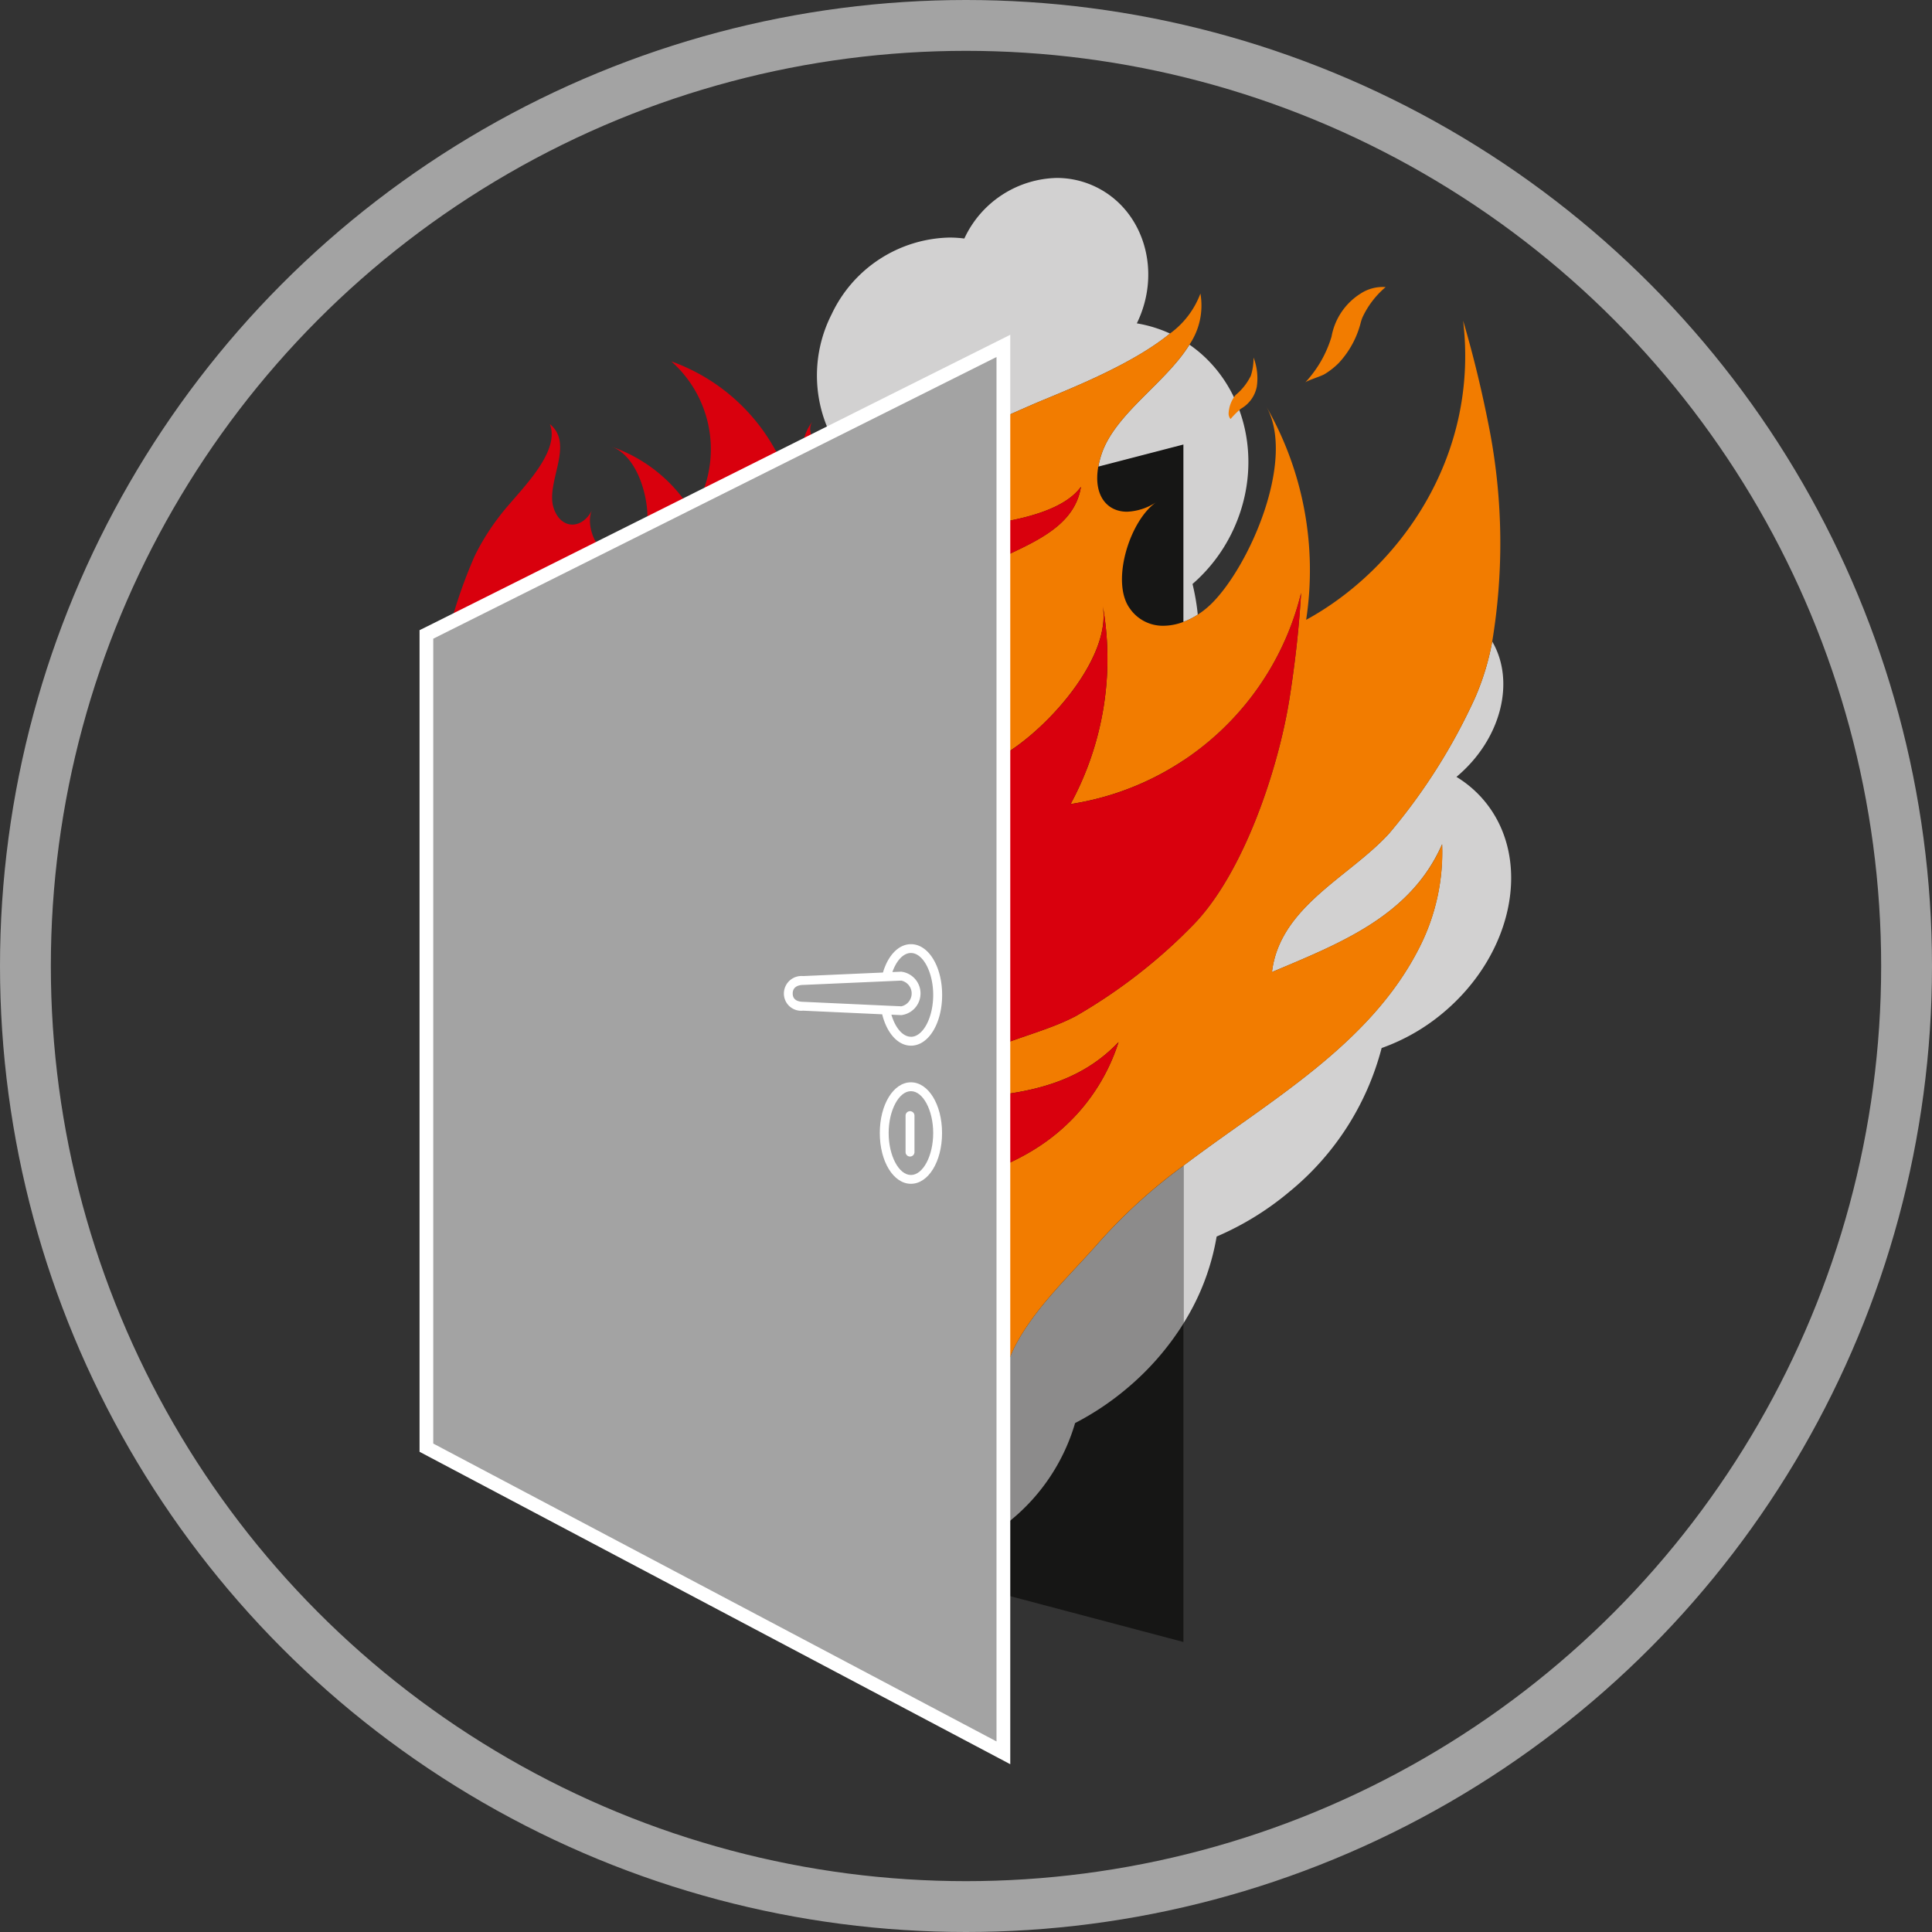 <?xml version="1.0" encoding="UTF-8"?>
<svg xmlns="http://www.w3.org/2000/svg" xmlns:xlink="http://www.w3.org/1999/xlink" width="152" height="152" viewBox="0 0 152 152">
  <rect x="0" y="0" width="152" height="152" fill="#333333" stroke="none"/>
  <defs>
    <clipPath id="clip-path">
      <rect id="Rechteck_1054" data-name="Rechteck 1054" width="85.892" height="124.799" fill="none"></rect>
    </clipPath>
  </defs>
  <g id="Gruppe_1721" data-name="Gruppe 1721" transform="translate(-12099 -2874)">
    <g id="Gruppe_1678" data-name="Gruppe 1678" transform="translate(12132 2888)">
      <path id="Pfad_3002" data-name="Pfad 3002" d="M1.089,36.248V99.571l59.017,15.612V20.944Z" fill="#161615"></path>
      <g id="Gruppe_1675" data-name="Gruppe 1675">
        <g id="Gruppe_1674" data-name="Gruppe 1674" clip-path="url(#clip-path)">
          <path id="Pfad_3003" data-name="Pfad 3003" d="M53.661,21.742a6.993,6.993,0,0,0-.248.967l6.693-1.737V34.926a5.725,5.725,0,0,0,1.129-.57,17.545,17.545,0,0,0-.414-2.411,12.7,12.7,0,0,0,3.087-4.015c2.654-5.413,1.139-11.726-3.327-14.814-1.858,3.015-5.862,5.432-6.92,8.626" fill="#d2d1d1"></path>
          <path id="Pfad_3004" data-name="Pfad 3004" d="M33.072,27.983c3.343-4.817,8.7-7.333,15.028-10.1,2.23-.977,7.706-2.986,10.949-5.643a10.33,10.33,0,0,0-2.609-.8h0c1.99-4.061.57-8.856-3.172-10.708A7.028,7.028,0,0,0,50.136,0M33.072,27.983c3.343-4.817,8.7-7.333,15.028-10.1,2.23-.977,7.706-2.986,10.949-5.643a10.33,10.33,0,0,0-2.609-.8h0c1.99-4.061.57-8.856-3.172-10.708A7.028,7.028,0,0,0,50.136,0a8.217,8.217,0,0,0-7.25,4.728l-.018.038a9.048,9.048,0,0,0-1.183-.076,10.491,10.491,0,0,0-9.258,6.037,10.619,10.619,0,0,0,.7,10.811Z" fill="#d2d1d1"></path>
          <path id="Pfad_3005" data-name="Pfad 3005" d="M84.4,36.472a20.2,20.2,0,0,1-1.35,4.428A46.158,46.158,0,0,1,76.3,51.56c-3.105,3.426-8.613,5.753-9.231,10.918,5.332-2.251,10.9-4.392,13.386-10.054a16.519,16.519,0,0,1-1.806,8.162c-3.9,7.665-11.759,11.985-18.546,17.126V90.124a18.692,18.692,0,0,0,2.616-6.839,22.919,22.919,0,0,0,5.71-3.513A21.647,21.647,0,0,0,75.7,68.454a15.67,15.67,0,0,0,4.83-2.765C86.1,61.034,87.57,53.577,83.8,49.03a8.8,8.8,0,0,0-2.214-1.909c3.518-2.938,4.657-7.5,2.816-10.649" fill="#d2d1d1"></path>
          <path id="Pfad_3006" data-name="Pfad 3006" d="M60.107,77.711a42.288,42.288,0,0,0-6.531,5.9c-2.293,2.637-5.136,5.213-6.748,8.348-1.309,2.549-1.936,8.159-5.494,8.672a4.841,4.841,0,0,1-.648.046c-5.13,0-7.325-9.2-8.322-17.755A15.217,15.217,0,0,0,28.2,86.3c.524-.308,1.04-.648,1.545-1.015a14.408,14.408,0,0,0,.38,5.786c-3.712,4.684-4.276,10.773-1,14.726a9.109,9.109,0,0,0,1.9,1.72l6.491,1.717a15.233,15.233,0,0,0,9.015-3.64,15.482,15.482,0,0,0,5.052-7.635A21.924,21.924,0,0,0,55.6,95.283a21.626,21.626,0,0,0,4.509-5.16Z" fill="#8c8b8b"></path>
          <path id="Pfad_3007" data-name="Pfad 3007" d="M61.442,9.093a6.83,6.83,0,0,1-2.4,3.151C55.8,14.9,50.332,16.907,48.1,17.884c-6.326,2.765-11.683,5.281-15.029,10.1l-.191.284c1.536-.23,3.134-.389,4.787-.5,3.07-.2,12-.186,14.375-3.467-.781,4.852-8.049,5.136-10.744,8.57-2.041,2.6-1,4.752,1.488,4.752a5.231,5.231,0,0,0,1.175-.143c-2.317.534-5.185,4.323-4.534,6.623A3.137,3.137,0,0,0,42.7,46.375a5.934,5.934,0,0,0,2.452-.562c3.564-1.652,9.393-7.843,8.6-12.2a23.954,23.954,0,0,1-2.527,15.647A22.127,22.127,0,0,0,69.364,32.645c-.162,2.765-.475,5.535-.91,8.3-.869,5.5-3.594,13.74-7.579,17.825a42.671,42.671,0,0,1-9.22,7.16c-3.78,2.012-9.305,2.309-11.462,6.613,5.346-.289,10.87-.4,14.807-4.555a15.294,15.294,0,0,1-4.134,6.539c-3.6,3.381-7.954,4.21-12.39,5.808a40.968,40.968,0,0,0-6.113,2.584c1,8.559,3.191,17.755,8.321,17.755a4.862,4.862,0,0,0,.651-.046c3.559-.513,4.182-6.123,5.5-8.672,1.611-3.135,4.452-5.711,6.744-8.349a42.421,42.421,0,0,1,6.531-5.9c6.788-5.141,14.648-9.461,18.547-17.126a16.512,16.512,0,0,0,1.806-8.162c-2.484,5.664-8.054,7.8-13.386,10.054.618-5.165,6.126-7.492,9.231-10.918A46.079,46.079,0,0,0,83.05,40.9,19.991,19.991,0,0,0,84.4,36.471,47.337,47.337,0,0,0,84.225,20c-.57-2.973-1.267-5.9-2.114-8.772C83.4,22.1,76.932,30.852,69.761,34.765A25.873,25.873,0,0,0,66.6,17.936C69,22.069,65.338,30.5,62.322,33.485a6.843,6.843,0,0,1-1.088.872,6.011,6.011,0,0,1-1.129.57,4.474,4.474,0,0,1-1.574.305,3.154,3.154,0,0,1-2.659-1.385c-1.5-2.1.024-7,2.184-8.4a4.5,4.5,0,0,1-2.387.812c-1.614,0-2.659-1.331-2.26-3.553a7.058,7.058,0,0,1,.252-.966c1.055-3.195,5.062-5.611,6.917-8.627a5.478,5.478,0,0,0,.864-4.023" fill="#f27c00"></path>
          <path id="Pfad_3008" data-name="Pfad 3008" d="M52.041,24.3c-2.371,3.278-11.305,3.262-14.375,3.467-1.652.108-3.251.267-4.787.5a19.352,19.352,0,0,0-2.63,6.107,27.68,27.68,0,0,0-.632,3.494c-.607,5.165-1.744,11.17-.348,16.265a56.807,56.807,0,0,1,1.45,7.141c.378,2.695.594,5.408.737,8.17.065,1.291.138,3.805.33,6.869.129,2.025.31,4.293.577,6.61a41.013,41.013,0,0,1,6.113-2.584c4.436-1.6,8.794-2.428,12.391-5.808A15.3,15.3,0,0,0,55,67.991c-3.936,4.152-9.461,4.266-14.807,4.555,2.158-4.3,7.682-4.6,11.462-6.613a42.622,42.622,0,0,0,9.22-7.16c3.986-4.085,6.71-12.32,7.579-17.826.435-2.767.748-5.537.91-8.3A22.117,22.117,0,0,1,51.228,49.261a23.944,23.944,0,0,0,2.527-15.644c.792,4.352-5.038,10.543-8.6,12.2a5.928,5.928,0,0,1-2.451.561,3.135,3.135,0,0,1-3.275-2.27c-.651-2.3,2.216-6.089,4.533-6.623a5.234,5.234,0,0,1-1.177.143c-2.484,0-3.527-2.152-1.485-4.752,2.694-3.435,9.963-3.718,10.743-8.57" fill="#d9000d"></path>
          <path id="Pfad_3009" data-name="Pfad 3009" d="M30.144,21.508a7.152,7.152,0,0,1-.867,2.994,15.149,15.149,0,0,0-9.463-10.071,9.229,9.229,0,0,1,1.66,11.88,11.935,11.935,0,0,0-6.345-5.165c2.271.832,3.146,4.828,2.7,6.7a2.286,2.286,0,0,1-2.73,1.861c-1.28-.349-2.052-2.509-1.512-3.586-.767,1.531-2.446,1.588-3.027-.146-.667-2,1.669-5.008-.3-6.609.9,2.34-2.647,5.478-3.953,7.236a18.175,18.175,0,0,0-1.963,3.142A39.487,39.487,0,0,0,2.331,35.54c-.024.089-.046.178-.067.267a21.811,21.811,0,0,0,.586,3.5,54.145,54.145,0,0,0,3.885,8.559,12.683,12.683,0,0,1,1.642.872c3.777,2.268,7.522,4.22,12,4.844a32.531,32.531,0,0,0,8.524.086c4.306-.542,10.287-1.612,12.727-5.335C44.813,43.483,42.721,36.6,38.411,32.8c-1.32-1.167-2.956-1.6-3.826-3.157-.944-1.693-2.2-3.445-2.459-5.4a5.841,5.841,0,0,0-.527-2.424c-.362-.7-1.271-1.95-.637-2.708a3.687,3.687,0,0,0-.818,2.4" fill="#d9000d"></path>
          <path id="Pfad_3010" data-name="Pfad 3010" d="M74.191,10.974a6.948,6.948,0,0,1,1.825-2.387,3.165,3.165,0,0,0-1.974.513,5.051,5.051,0,0,0-2.284,3.386,9.078,9.078,0,0,1-2.087,3.621c.138-.17,1.264-.494,1.555-.681a5.837,5.837,0,0,0,1.113-.88,7.3,7.3,0,0,0,1.733-3.229c.035-.116.073-.23.119-.343" fill="#f27c00"></path>
          <path id="Pfad_3011" data-name="Pfad 3011" d="M63.662,18.566a.646.646,0,0,0,.151.4,7.178,7.178,0,0,1,.81-.807,2.553,2.553,0,0,0,1.253-1.731,4.538,4.538,0,0,0-.254-2.3,4.564,4.564,0,0,1-.21,1.429,4.571,4.571,0,0,1-1.2,1.52,2.487,2.487,0,0,0-.553,1.49" fill="#f27c00"></path>
        </g>
      </g>
      <path id="Pfad_3012" data-name="Pfad 3012" d="M45.164,13.605.846,35.767l-.3.148V99.9l.286.151L45.15,123.484l.794.419V13.214Z" fill="#a3a3a3"></path>
      <path id="Pfad_3013" data-name="Pfad 3013" d="M1.087,99.572V36.25L45.4,14.089V123.007ZM.608,35.283l-.6.295V100.22L46.483,124.8h0V12.338Z" fill="#fff"></path>
      <g id="Gruppe_1677" data-name="Gruppe 1677">
        <g id="Gruppe_1676" data-name="Gruppe 1676" clip-path="url(#clip-path)">
          <path id="Pfad_3014" data-name="Pfad 3014" d="M38.667,71.848c-.948,0-1.752,1.509-1.752,3.294s.8,3.3,1.752,3.3,1.752-1.509,1.752-3.3-.8-3.294-1.752-3.294m0,7.287c-1.374,0-2.449-1.752-2.449-3.993s1.075-3.991,2.449-3.991,2.449,1.752,2.449,3.991-1.075,3.993-2.449,3.993" fill="#fff"></path>
          <path id="Pfad_3015" data-name="Pfad 3015" d="M38.667,67.566c-.651,0-1.234-.713-1.536-1.736l.764.035h.016a1.721,1.721,0,0,0-.014-3.418l-.688.03c.316-.9.859-1.5,1.458-1.5.95,0,1.752,1.509,1.752,3.3s-.8,3.294-1.752,3.294m-8.486-2.754c-.246,0-.815-.062-.815-.65,0-.63.623-.678.831-.678l6.823-.3.891-.04a1.036,1.036,0,0,1,.008,2.022l-.939-.041Zm8.486-4.533c-.983,0-1.809.9-2.2,2.23l-6.283.278a1.385,1.385,0,0,0-1.512,1.375,1.353,1.353,0,0,0,1.5,1.347l6.234.286c.359,1.461,1.228,2.468,2.268,2.468,1.374,0,2.449-1.752,2.449-3.991s-1.075-3.993-2.449-3.993" fill="#fff"></path>
          <path id="Pfad_3016" data-name="Pfad 3016" d="M38.594,76.99a.349.349,0,0,1-.348-.348v-2.87a.348.348,0,1,1,.7,0v2.87a.349.349,0,0,1-.348.348" fill="#fff"></path>
        </g>
      </g>
    </g>
    <g id="Ellipse_123" data-name="Ellipse 123" transform="translate(12099 2874)" fill="none" stroke="#a3a3a3" stroke-width="4">
      <circle cx="76" cy="76" r="76" stroke="none"></circle>
      <circle cx="76" cy="76" r="74" fill="none"></circle>
    </g>
  </g>
</svg>
